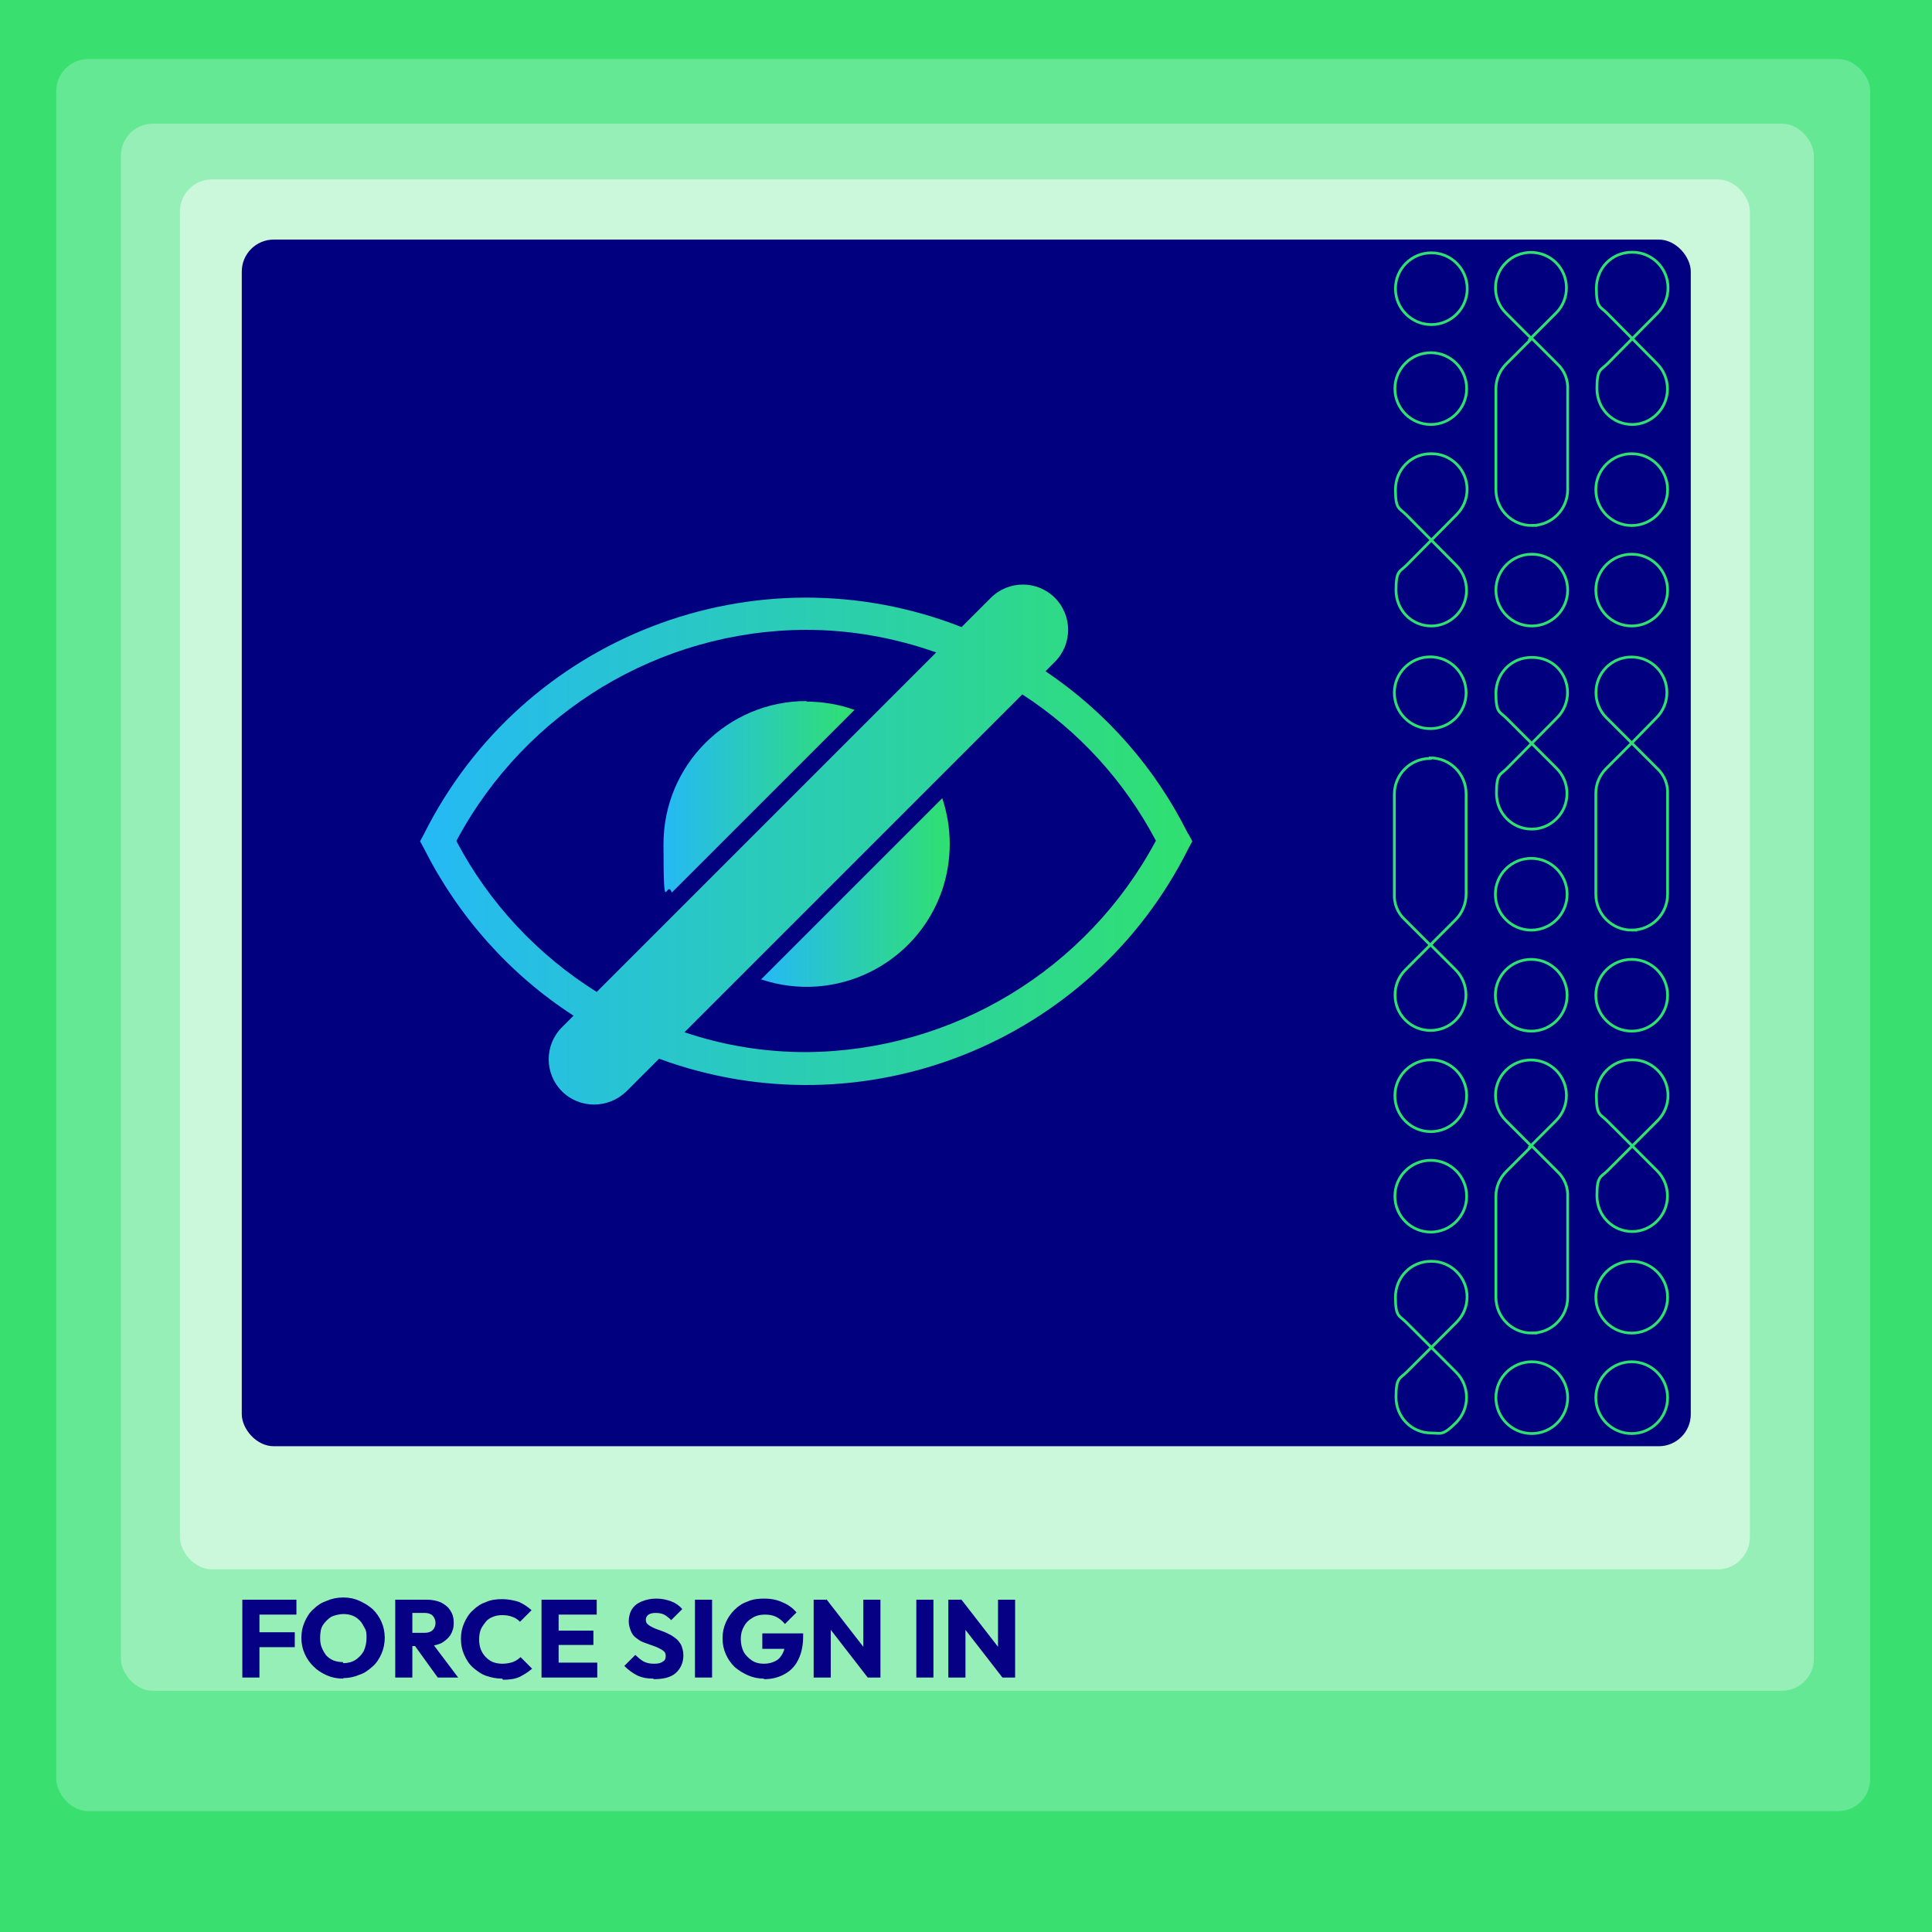 <?xml version="1.0" encoding="UTF-8"?>
<svg id="Layer_1" xmlns="http://www.w3.org/2000/svg" version="1.1" xmlns:xlink="http://www.w3.org/1999/xlink" viewBox="0 0 350 350">
  <rect x="0" y="0" width="350" height="350" fill="#808080" stroke="none"/>
  <!-- Generator: Adobe Illustrator 29.7.1, SVG Export Plug-In . SVG Version: 2.1.1 Build 8)  -->
  <defs>
    <style>
      .st0 {
        fill: #64e894;
      }

      .st1 {
        fill: url(#linear-gradient2);
      }

      .st2 {
        stroke-miterlimit: 10;
        stroke-width: .5px;
      }

      .st2, .st3, .st4, .st5 {
        stroke: #30e070;
      }

      .st2, .st3, .st4, .st5, .st6 {
        fill: none;
      }

      .st3 {
        stroke-miterlimit: 10;
        stroke-width: .5px;
      }

      .st7 {
        fill: #39e070;
      }

      .st4 {
        stroke-miterlimit: 10;
        stroke-width: .5px;
      }

      .st8 {
        fill: #050084;
      }

      .st9 {
        fill: url(#linear-gradient1);
      }

      .st5 {
        stroke-width: .5px;
      }

      .st5, .st6 {
        stroke-miterlimit: 10;
      }

      .st6 {
        stroke: #fff;
      }

      .st10 {
        fill: #01007f;
      }

      .st11 {
        fill: #cbf7db;
      }

      .st12 {
        isolation: isolate;
      }

      .st13 {
        fill: url(#linear-gradient);
      }

      .st14 {
        fill: #97efb8;
      }
    </style>
    <linearGradient id="linear-gradient" x1="76.1" y1="501" x2="216" y2="501" gradientTransform="translate(0 -348)" gradientUnits="userSpaceOnUse">
      <stop offset="0" stop-color="#25b9f6"/>
      <stop offset="1" stop-color="#30e070"/>
    </linearGradient>
    <linearGradient id="linear-gradient1" x1="120.2" y1="492.3" x2="154.9" y2="492.3" gradientTransform="translate(0 -348)" gradientUnits="userSpaceOnUse">
      <stop offset="0" stop-color="#25b9f6"/>
      <stop offset="1" stop-color="#30e070"/>
    </linearGradient>
    <linearGradient id="linear-gradient2" x1="137.8" y1="509.7" x2="172" y2="509.7" gradientTransform="translate(0 -348)" gradientUnits="userSpaceOnUse">
      <stop offset="0" stop-color="#25b9f6"/>
      <stop offset="1" stop-color="#30e070"/>
    </linearGradient>
  </defs>
  <rect class="st6" x="32.8" y="32.7" width="284.4" height="251.6" rx="4" ry="4"/>
  <rect class="st6" x="43.6" y="43.7" width="262.8" height="218.4" rx="4" ry="4"/>
  <line class="st6" x1="43.7" y1="43.8" x2="248.1" y2="261.8"/>
  <line class="st6" x1="248.1" y1="44" x2="43.6" y2="262.1"/>
  <line class="st6" x1="248.1" y1="152.7" x2="43.8" y2="152.7"/>
  <rect class="st6" x="43.6" y="43.7" width="204.8" height="218.4"/>
  <rect class="st6" x="76.1" y="78.3" width="139.8" height="149.1"/>
  <line class="st6" x1="146" y1="44" x2="146" y2="262.3"/>
  <circle class="st6" cx="146" cy="152.9" r="102.1"/>
  <rect class="st7" width="350" height="350"/>
  <rect class="st0" x="10.2" y="10.7" width="328.6" height="317.4" rx="5.8" ry="5.8"/>
  <rect class="st14" x="21.9" y="22.4" width="306.7" height="283.9" rx="5.8" ry="5.8"/>
  <rect class="st11" x="32.6" y="32.5" width="284.4" height="251.8" rx="5.8" ry="5.8"/>
  <rect class="st10" x="43.8" y="43.4" width="262.5" height="218.6" rx="5.8" ry="5.8"/>
  <circle class="st2" cx="259.1" cy="125.5" r="6.5"/>
  <path class="st5" d="M259.1,137.3c3.6,0,6.5,2.9,6.5,6.5h0v18.2c0,1.7-.7,3.4-1.9,4.6l-4.6,4.6-4.6-4.6c-1.3-1.2-2-2.9-1.9-4.7v-18c0-3.6,2.9-6.5,6.5-6.5h0Z"/>
  <path class="st5" d="M259.1,171.1l4.6,4.6c2.5,2.5,2.5,6.6,0,9.1s-6.6,2.5-9.1,0-2.5-6.6,0-9.1l4.6-4.6h-.1Z"/>
  <circle class="st5" cx="277.4" cy="162" r="6.5"/>
  <circle class="st5" cx="277.4" cy="180.3" r="6.5"/>
  <path class="st5" d="M277.4,119.1h0c-3.6,0-6.4,2.9-6.4,6.5s.7,3.3,1.9,4.5l9.1,9.1c2.5,2.5,2.5,6.6,0,9.1-1.2,1.2-2.8,1.9-4.5,1.9h0c-3.6,0-6.4-2.9-6.4-6.5s.7-3.3,1.9-4.5l9.1-9.2c2.5-2.5,2.5-6.6,0-9.1-1.2-1.2-2.8-1.8-4.5-1.8h-.2Z"/>
  <path class="st5" d="M295.6,168.5c-3.6,0-6.5-2.9-6.5-6.5h0v-18.3c0-1.7.7-3.3,1.9-4.5l4.6-4.6,4.6,4.6c1.3,1.2,2,2.9,1.9,4.7v18.1c0,3.6-2.9,6.5-6.5,6.5h0Z"/>
  <path class="st5" d="M295.6,134.6l-4.6-4.6c-2.5-2.5-2.5-6.6,0-9.1s6.6-2.5,9.1,0,2.5,6.6,0,9.1l-4.5,4.6Z"/>
  <circle class="st5" cx="295.6" cy="180.3" r="6.5"/>
  <circle class="st3" cx="259.2" cy="198.5" r="6.5"/>
  <circle class="st3" cx="259.2" cy="216.7" r="6.5"/>
  <path class="st5" d="M259.2,228.5h0c-3.6,0-6.4,2.9-6.4,6.5s.7,3.3,1.9,4.5l9.1,9.1c2.5,2.5,2.5,6.6,0,9.1s-2.8,1.9-4.5,1.9h0c-3.6,0-6.4-2.9-6.4-6.5s.7-3.3,1.9-4.5l9.1-9.1c2.5-2.5,2.5-6.6,0-9.1-1.2-1.2-2.8-1.9-4.5-1.9h-.2Z"/>
  <circle class="st5" cx="295.6" cy="235" r="6.5"/>
  <circle class="st5" cx="295.6" cy="253.2" r="6.5"/>
  <path class="st5" d="M295.6,192h0c-3.6,0-6.4,2.9-6.4,6.5s.7,3.3,1.9,4.5l9.1,9.1c2.5,2.5,2.5,6.6,0,9.1-1.2,1.2-2.8,1.9-4.5,1.9h0c-3.6,0-6.4-2.9-6.4-6.5s.7-3.3,1.9-4.5l9.1-9.1c2.5-2.5,2.5-6.6,0-9.1-1.2-1.2-2.8-1.9-4.5-1.9h-.2Z"/>
  <circle class="st5" cx="277.5" cy="253.2" r="6.5"/>
  <path class="st5" d="M277.5,241.5c-3.6,0-6.5-2.9-6.5-6.5h0v-18.3c0-1.7.7-3.3,1.9-4.5l4.6-4.6,4.6,4.6c1.3,1.2,2,2.9,1.9,4.7v18.1c0,3.6-2.9,6.5-6.5,6.5Z"/>
  <path class="st5" d="M277.4,207.6l-4.6-4.6c-2.5-2.5-2.5-6.6,0-9.1s6.6-2.5,9.1,0,2.5,6.6,0,9.1l-4.6,4.6h.1Z"/>
  <circle class="st4" cx="259.3" cy="52.3" r="6.5"/>
  <circle class="st5" cx="259.2" cy="70.4" r="6.5"/>
  <path class="st5" d="M259.2,82.2h0c-3.6,0-6.4,2.9-6.4,6.5s.7,3.3,1.9,4.5l9.1,9.2c2.5,2.5,2.5,6.6,0,9.1-1.2,1.2-2.8,1.9-4.5,1.9h0c-3.6,0-6.4-2.9-6.4-6.5s.7-3.3,1.9-4.5l9.1-9.2c2.5-2.5,2.5-6.6,0-9.1-1.2-1.2-2.8-1.9-4.5-1.9h-.2Z"/>
  <circle class="st5" cx="295.6" cy="88.7" r="6.5"/>
  <circle class="st5" cx="295.6" cy="106.9" r="6.5"/>
  <path class="st5" d="M295.6,45.7h0c-3.6,0-6.4,2.9-6.4,6.5s.7,3.3,1.9,4.5l9.1,9.2c2.5,2.5,2.5,6.6,0,9.1-1.2,1.2-2.8,1.9-4.5,1.9h0c-3.6,0-6.4-2.9-6.4-6.5s.7-3.3,1.9-4.5l9.1-9.2c2.5-2.5,2.5-6.6,0-9.1-1.2-1.2-2.8-1.9-4.5-1.9h-.2Z"/>
  <circle class="st5" cx="277.5" cy="106.9" r="6.5"/>
  <path class="st5" d="M277.5,95.2c-3.6,0-6.5-2.9-6.5-6.5h0v-18.3c0-1.7.7-3.3,1.9-4.5l4.6-4.6,4.6,4.6c1.3,1.2,2,2.9,1.9,4.7v18.1c0,3.6-2.9,6.5-6.5,6.5h0Z"/>
  <path class="st5" d="M277.4,61.3l-4.6-4.6c-2.5-2.5-2.5-6.6,0-9.1,2.5-2.5,6.6-2.5,9.1,0s2.5,6.6,0,9.1l-4.6,4.6h.1Z"/>
  <path class="st13" d="M215.2,151c-5.9-11.9-14.8-22-25.8-29.4l1.7-1.7c3.2-3.2,3.2-8.4,0-11.6h0c-3.2-3.2-8.4-3.2-11.6,0h0l-5.3,5.3c-37.3-14.6-79.5,1.7-97.4,37.5l-.7,1.3.7,1.3c6.2,12.3,15.5,22.8,27.1,30.3l-2.1,2.1c-3.2,3.2-3.2,8.4,0,11.6h0c3.2,3.2,8.4,3.2,11.7,0l5.9-5.9c37,13.6,78.3-2.8,95.9-38.1l.7-1.3-.7-1.3h0ZM82.7,152.3c12.5-23.4,36.8-38.1,63.3-38.2,8,0,16,1.4,23.6,4.1l-61.5,61.5c-10.7-6.7-19.5-16.1-25.4-27.3h0ZM146,190.6c-7.5,0-14.9-1.2-22-3.6l61.2-61.2c10.2,6.6,18.5,15.7,24.2,26.5-12.5,23.4-36.8,38.1-63.3,38.3h0Z"/>
  <path class="st9" d="M146.1,127c-14.3,0-25.9,11.6-25.9,25.9s.5,6,1.5,8.8l33.1-33.1c-2.8-1-5.8-1.5-8.8-1.5h.1Z"/>
  <path class="st1" d="M137.8,177.4c13.6,4.6,28.3-2.7,32.9-16.2,1.8-5.4,1.8-11.2,0-16.6l-32.9,32.9h0Z"/>
  <g class="st12">
    <g class="st12">
      <path class="st8" d="M43.9,303.9v-14.1h3.1v14.1h-3.1ZM46.3,292.5v-2.7h7.4v2.7h-7.4ZM46.3,298.4v-2.7h7.1v2.7h-7.1Z"/>
      <path class="st8" d="M62.2,304.1c-1.1,0-2.1-.2-3-.6s-1.7-.9-2.4-1.6c-.7-.7-1.2-1.4-1.6-2.3-.4-.9-.6-1.8-.6-2.9s.2-2,.6-2.9c.4-.9.9-1.7,1.6-2.3.7-.7,1.5-1.2,2.4-1.5.9-.4,1.9-.6,3-.6s2,.2,2.9.6c.9.4,1.7.9,2.4,1.5.7.7,1.2,1.4,1.6,2.3.4.9.6,1.9.6,2.9s-.2,2-.6,2.9c-.4.9-.9,1.7-1.6,2.3s-1.4,1.2-2.4,1.5c-.9.4-1.9.6-2.9.6ZM62.2,301.3c.8,0,1.6-.2,2.2-.6s1.1-.9,1.5-1.6c.3-.7.5-1.5.5-2.3s0-1.3-.3-1.8-.5-1-.9-1.4c-.4-.4-.8-.7-1.3-.9-.5-.2-1.1-.3-1.7-.3s-1.6.2-2.2.5c-.6.4-1.1.9-1.5,1.5s-.5,1.4-.5,2.3.1,1.3.3,1.8c.2.5.5,1,.8,1.4.4.4.8.7,1.3.9.5.2,1.1.3,1.7.3Z"/>
      <path class="st8" d="M71.6,303.9v-14.1h3.1v14.1h-3.1ZM74,298.1v-2.3h3c.6,0,1.1-.2,1.4-.5s.5-.8.5-1.3-.2-.9-.5-1.3c-.3-.3-.8-.5-1.4-.5h-3v-2.4h3.4c.9,0,1.8.2,2.5.5.7.4,1.3.8,1.7,1.5.4.6.6,1.3.6,2.2s-.2,1.5-.6,2.2c-.4.6-1,1.1-1.7,1.5-.7.3-1.6.5-2.5.5h-3.3ZM79.3,303.9l-4.4-6.1,2.9-.8,5.2,6.9h-3.7Z"/>
      <path class="st8" d="M91,304.1c-1.1,0-2-.2-2.9-.5s-1.7-.9-2.4-1.5-1.2-1.4-1.6-2.3c-.4-.9-.6-1.8-.6-2.9s.2-2,.6-2.9c.4-.9.9-1.7,1.6-2.3.7-.7,1.5-1.2,2.4-1.5.9-.4,1.9-.5,2.9-.5s2.1.2,3,.5c.9.4,1.6.9,2.3,1.5l-2.1,2.1c-.4-.4-.8-.7-1.4-.9-.5-.2-1.1-.3-1.8-.3s-1.2.1-1.7.3c-.5.2-1,.5-1.3.9s-.7.9-.9,1.4c-.2.5-.3,1.1-.3,1.8s.1,1.3.3,1.8c.2.5.5,1,.9,1.4.4.4.8.7,1.3.9.5.2,1.1.3,1.7.3s1.3-.1,1.9-.3c.5-.2,1-.5,1.4-.9l2.1,2.1c-.7.6-1.5,1.1-2.3,1.5-.9.4-1.9.5-3,.5Z"/>
      <path class="st8" d="M98.1,303.9v-14.1h3.1v14.1h-3.1ZM100.5,292.5v-2.7h7.6v2.7h-7.6ZM100.5,298v-2.6h7v2.6h-7ZM100.5,303.9v-2.7h7.7v2.7h-7.7Z"/>
      <path class="st8" d="M118.4,304.1c-1.2,0-2.2-.2-3-.6-.8-.4-1.6-1-2.3-1.7l2-2c.5.5,1,.9,1.5,1.2.6.3,1.2.4,1.9.4s1.2-.1,1.6-.4c.4-.2.5-.6.5-1s-.1-.7-.4-.9c-.2-.2-.6-.4-1-.6s-.8-.3-1.3-.5c-.5-.2-.9-.3-1.4-.5s-.9-.5-1.3-.8-.7-.7-.9-1.2c-.2-.5-.4-1.1-.4-1.8s.2-1.6.6-2.2,1-1.1,1.8-1.4c.7-.3,1.6-.5,2.6-.5s1.9.2,2.7.5c.8.3,1.5.8,2,1.4l-2,2c-.4-.4-.9-.8-1.3-1-.4-.2-.9-.3-1.5-.3s-1,.1-1.3.3c-.3.2-.5.5-.5.9s.1.7.4.9c.2.2.6.4,1,.6.4.2.8.3,1.3.5.5.2.9.3,1.4.6.5.2.9.5,1.3.8.4.3.7.7,1,1.2.2.5.4,1.1.4,1.9,0,1.3-.5,2.4-1.4,3.2s-2.3,1.1-4,1.1Z"/>
      <path class="st8" d="M125.9,303.9v-14.1h3.1v14.1h-3.1Z"/>
      <path class="st8" d="M138.4,304.1c-1,0-2-.2-2.9-.6s-1.7-.9-2.4-1.5c-.7-.7-1.2-1.4-1.6-2.3s-.6-1.8-.6-2.9.2-2,.6-2.9c.4-.9.9-1.6,1.6-2.3.7-.7,1.5-1.2,2.4-1.5.9-.4,1.9-.5,3-.5s2.3.2,3.3.7c1,.4,1.8,1,2.5,1.8l-2.1,2.1c-.5-.6-1-1-1.6-1.3-.6-.3-1.3-.4-2.1-.4s-1.6.2-2.2.6c-.7.4-1.2.9-1.5,1.5-.4.7-.6,1.4-.6,2.3s.2,1.7.5,2.3.9,1.2,1.5,1.6c.6.4,1.3.6,2.2.6s1.5-.2,2.1-.5c.6-.3,1-.8,1.3-1.4.3-.6.5-1.3.5-2.2l2.1,1.4h-6.3v-2.8h7.4v.5c0,1.7-.3,3.1-.9,4.3-.6,1.2-1.4,2-2.5,2.6-1.1.6-2.3.9-3.7.9Z"/>
      <path class="st8" d="M147.4,303.9v-14.1h2.2l.9,2.8v11.3h-3.1ZM157.2,303.9l-8.3-10.7.8-3.5,8.3,10.7-.8,3.5ZM157.2,303.9l-.8-2.8v-11.3h3.1v14.1h-2.3Z"/>
      <path class="st8" d="M166,303.9v-14.1h3.1v14.1h-3.1Z"/>
      <path class="st8" d="M171.8,303.9v-14.1h2.2l.9,2.8v11.3h-3.1ZM181.6,303.9l-8.3-10.7.8-3.5,8.3,10.7-.8,3.5ZM181.6,303.9l-.8-2.8v-11.3h3.1v14.1h-2.3Z"/>
    </g>
  </g>
</svg>